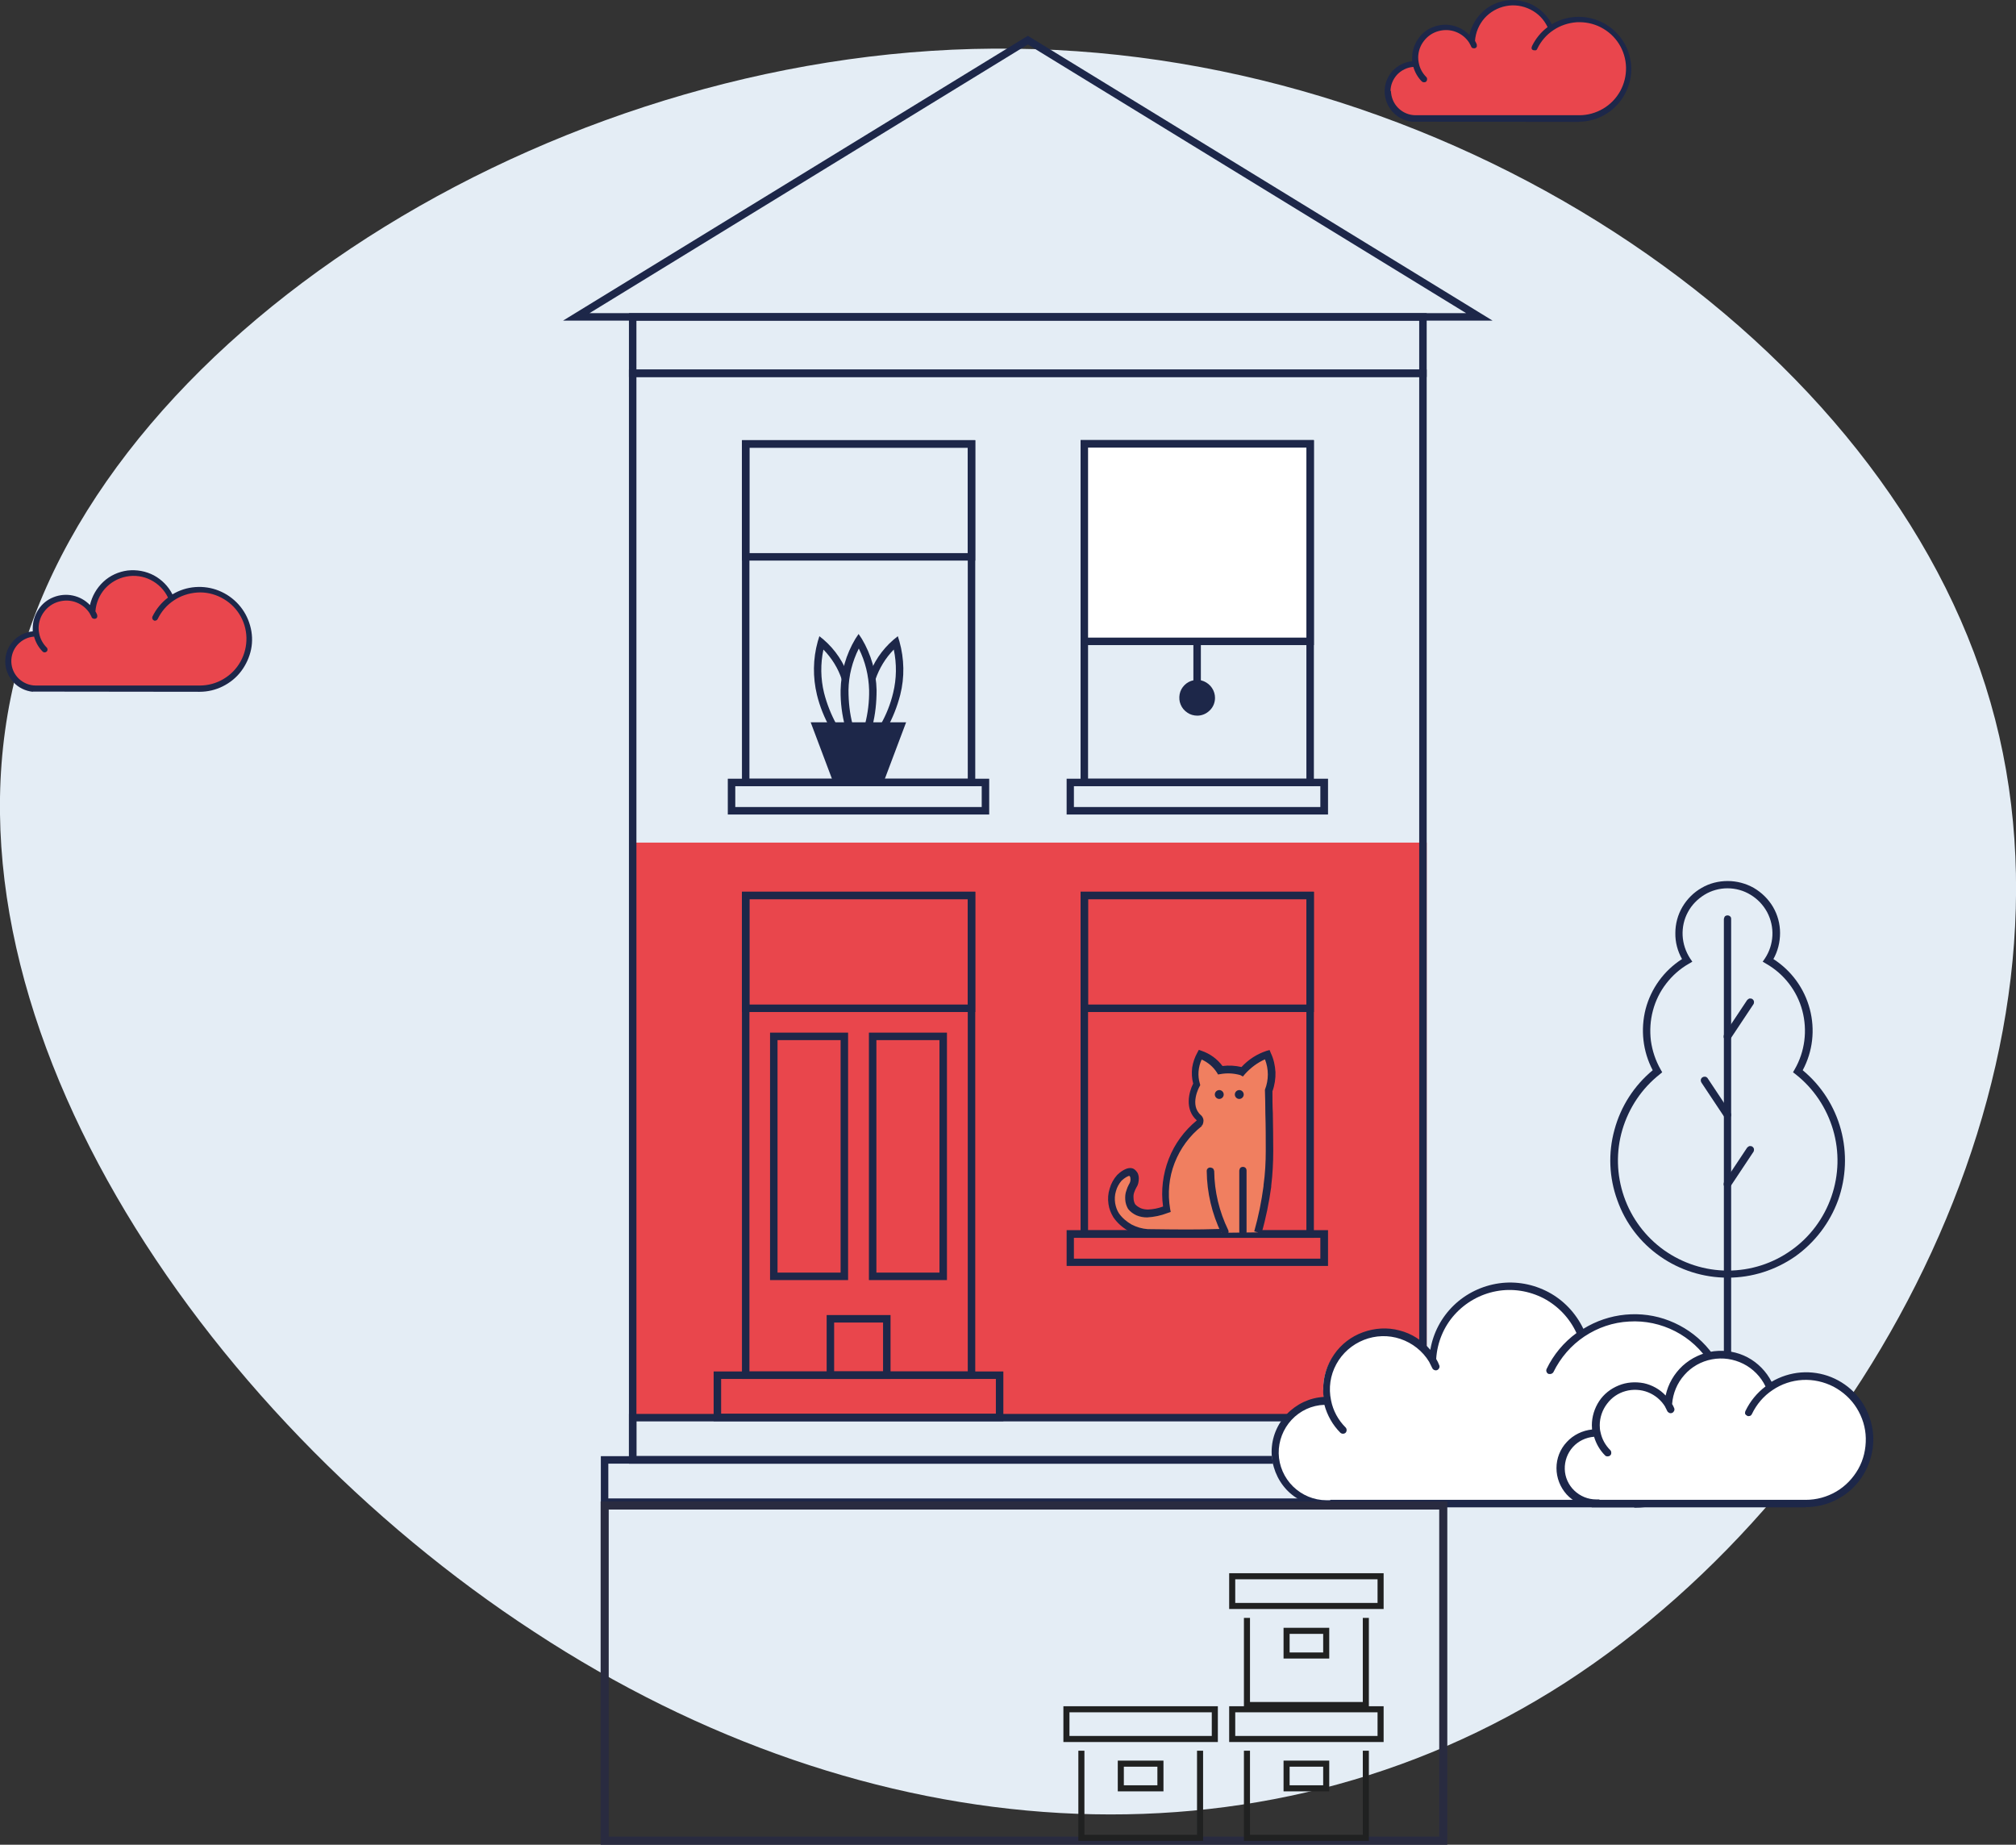 <?xml version="1.0" encoding="UTF-8"?>
<svg id="Ebene_2" data-name="Ebene 2" xmlns="http://www.w3.org/2000/svg" viewBox="0 0 99.72 91.25">
  <rect x="0" y="0" width="99.72" height="91.25" fill="#333333" stroke="none"/>
  <defs>
    <style>
      .cls-1 {
        fill: #e9464d;
      }

      .cls-2 {
        stroke: #292b40;
        stroke-width: .4px;
      }

      .cls-2, .cls-3 {
        fill: none;
        stroke-miterlimit: 10;
      }

      .cls-4 {
        fill: #e9464c;
      }

      .cls-3 {
        stroke: #202121;
        stroke-linecap: square;
        stroke-width: .3px;
      }

      .cls-5 {
        fill: #fff;
      }

      .cls-6 {
        fill: #1d2749;
      }

      .cls-7 {
        fill: #f07f60;
      }

      .cls-8 {
        fill: #e4edf5;
      }
    </style>
  </defs>
  <g id="Ebene_1-2" data-name="Ebene 1">
    <g>
      <path class="cls-8" d="M98.46,34.75c5.09,17.66-5.85,38.66-21.03,48.48-15.11,9.74-34.54,8.3-51.01-2.51C9.95,69.99-3.72,49.9.91,32.92,5.47,16.03,28.24,2.1,50.18,2.41c22.01.23,43.19,14.61,48.28,32.34Z"/>
      <rect class="cls-4" x="31.3" y="41.68" width="39.27" height="28.35"/>
      <g>
        <path class="cls-6" d="M70.57,72.4H31.11V18.28h39.46v54.12ZM31.48,72.03h38.72V18.65H31.48v53.38Z"/>
        <path class="cls-6" d="M70.57,18.65H31.11v-3.16h39.46v3.16ZM31.48,18.28h38.72v-2.42H31.48v2.42Z"/>
        <path class="cls-6" d="M70.57,72.4H31.11v-2.46h39.46v2.46ZM31.48,72.03h38.72v-1.72H31.48v1.72Z"/>
        <path class="cls-6" d="M71.97,74.49H29.72v-2.46h42.25v2.46ZM30.09,74.12h41.51v-1.72H30.09v1.72Z"/>
        <path class="cls-6" d="M48.24,38.89h-11.54v-17.12h11.54v17.12ZM37.07,38.52h10.8v-16.38h-10.8v16.38Z"/>
        <path class="cls-6" d="M48.93,40.29h-12.93v-1.77h12.93v1.77ZM36.37,39.92h12.19v-1.03h-12.19v1.03Z"/>
        <path class="cls-6" d="M48.24,27.73h-11.54v-5.95h11.54v5.95ZM37.07,27.36h10.8v-5.21h-10.8v5.21Z"/>
        <path class="cls-6" d="M48.24,68.21h-11.54v-24.1h11.54v24.1ZM37.07,67.84h10.8v-23.36h-10.8v23.36Z"/>
        <path class="cls-6" d="M49.63,70.3h-14.33v-2.46h14.33v2.46ZM35.67,69.93h13.59v-1.72h-13.59v1.72Z"/>
        <path class="cls-6" d="M48.24,50.06h-11.54v-5.95h11.54v5.95ZM37.07,49.69h10.8v-5.21h-10.8v5.21Z"/>
        <path class="cls-6" d="M41.95,63.32h-3.86v-12.24h3.86v12.24ZM38.46,62.95h3.12v-11.5h-3.12v11.5Z"/>
        <path class="cls-6" d="M46.84,63.32h-3.86v-12.24h3.86v12.24ZM43.35,62.95h3.12v-11.5h-3.12v11.5Z"/>
        <path class="cls-6" d="M44.05,68.21h-3.16v-3.16h3.16v3.16ZM41.26,67.84h2.42v-2.42h-2.42v2.42Z"/>
        <path class="cls-6" d="M64.99,61.23h-11.54v-17.12h11.54v17.12ZM53.82,60.86h10.8v-16.38h-10.8v16.38Z"/>
        <path class="cls-6" d="M64.99,50.06h-11.54v-5.95h11.54v5.95ZM53.82,49.69h10.8v-5.21h-10.8v5.21Z"/>
        <path class="cls-6" d="M65.69,62.62h-12.93v-1.77h12.93v1.77ZM53.12,62.26h12.19v-1.03h-12.19v1.03Z"/>
        <path class="cls-6" d="M64.99,38.89h-11.54v-17.12h11.54v17.12ZM53.82,38.52h10.8v-16.38h-10.8v16.38Z"/>
        <path class="cls-6" d="M65.69,40.29h-12.93v-1.77h12.93v1.77ZM53.12,39.92h12.19v-1.03h-12.19v1.03Z"/>
        <path class="cls-5" d="M64.8,21.96h-11.17v9.77h11.17v-9.77Z"/>
        <path class="cls-6" d="M64.99,31.91h-11.54v-10.14h11.54v10.14ZM53.82,31.54h10.8v-9.4h-10.8v9.4Z"/>
        <path class="cls-6" d="M59.22,35.22c.39,0,.7-.31.7-.7s-.31-.7-.7-.7-.7.31-.7.7.31.7.7.7Z"/>
        <path class="cls-6" d="M59.22,35.4c-.17,0-.35-.05-.49-.15-.15-.1-.26-.23-.33-.4-.07-.16-.08-.34-.05-.51.03-.17.12-.33.24-.45.12-.12.28-.21.45-.24.17-.03.35-.02.51.05s.3.18.4.33c.1.15.15.32.15.49,0,.23-.09.46-.26.62-.17.17-.39.26-.62.26h0ZM59.22,34.01c-.1,0-.2.03-.29.09-.08.06-.15.14-.19.23-.04.09-.05.2-.03.3.02.1.07.19.14.26.07.07.16.12.26.14.1.02.2,0,.3-.03.09-.04.17-.1.23-.19.06-.08.09-.18.09-.29,0-.14-.05-.27-.15-.36-.1-.1-.23-.15-.36-.15h0Z"/>
        <path class="cls-6" d="M59.4,31.73h-.37v2.09h.37v-2.09Z"/>
        <path class="cls-6" d="M41.07,36.03c-.29-.52-.52-1.08-.66-1.66-.21-.87-.2-1.78.04-2.64l.08-.26.21.17c.58.5,1.01,1.15,1.25,1.87l-.35.11c-.18-.56-.5-1.07-.91-1.49-.15.71-.14,1.44.03,2.14.14.55.35,1.08.62,1.57l-.32.19Z"/>
        <path class="cls-6" d="M43.88,36.03l-.32-.19c.28-.49.49-1.02.62-1.57.17-.7.18-1.43.03-2.14-.41.42-.72.93-.91,1.49l-.35-.11c.24-.73.67-1.37,1.25-1.87l.21-.17.08.26c.24.86.26,1.77.04,2.64-.15.58-.37,1.14-.66,1.66Z"/>
        <path class="cls-6" d="M41.81,35.97c-.16-.6-.24-1.21-.23-1.83.02-.9.27-1.77.73-2.54l.16-.24.16.24c.46.77.71,1.65.73,2.54,0,.6-.06,1.2-.21,1.78l-.36-.1c.14-.55.21-1.11.2-1.68-.02-.72-.19-1.42-.51-2.06-.32.64-.5,1.34-.51,2.06,0,.58.06,1.16.21,1.72l-.35.11Z"/>
        <path class="cls-6" d="M40.37,35.92h4.19l-1.05,2.79h-2.09l-1.05-2.79Z"/>
        <path class="cls-6" d="M43.64,38.89h-2.35l-1.19-3.16h4.72l-1.19,3.16ZM41.55,38.52h1.84l.91-2.42h-3.65l.91,2.42Z"/>
        <path class="cls-6" d="M73.83,15.86H27.85L50.84,1.77l22.99,14.09ZM29.16,15.49h43.36L50.84,2.2l-21.68,13.29Z"/>
        <path class="cls-7" d="M62.22,60.96c.21-.74.36-1.5.46-2.27.07-.59.11-1.17.11-1.76,0-.91-.03-2.04-.03-2.96.11-.29.16-.59.15-.9-.01-.31-.08-.61-.21-.89-.48.17-.9.46-1.23.84-.35-.1-.72-.13-1.08-.07-.23-.36-.58-.63-.99-.77-.13.22-.21.46-.24.72-.03.25,0,.51.07.75,0,0-.6,1.03.11,1.65.04.03.06.08.06.13,0,.05,0,.1-.04.14l.02-.02c-.63.5-1.12,1.16-1.41,1.91-.29.75-.37,1.57-.23,2.37-.3.11-.62.19-.94.21-.15,0-.3-.02-.44-.08-.14-.06-.26-.15-.36-.26-.06-.12-.1-.25-.11-.38-.01-.13,0-.26.05-.39.08-.27.23-.36.21-.61,0-.05-.02-.25-.15-.32-.21-.11-.58.25-.6.27-.22.25-.36.57-.39.9-.03.34.05.67.23.96.18.25.41.46.69.61.27.15.58.24.89.25,1.75.02,2.25.03,3.64-.01"/>
        <path class="cls-6" d="M58.66,61.19c-.5,0-1.05,0-1.87-.02-.34-.02-.67-.11-.97-.28-.3-.17-.56-.4-.75-.68-.12-.2-.21-.42-.24-.65-.04-.26-.02-.52.06-.77.07-.25.2-.48.37-.67.08-.08.5-.47.82-.3.08.05.14.12.19.2.04.08.06.18.06.27,0,.16-.03.32-.12.45-.04.07-.07.14-.1.22-.04.1-.05.2-.04.31,0,.1.03.21.08.3.08.09.18.15.29.2.11.04.23.06.35.06.25-.01.5-.06.74-.15-.11-.79-.01-1.6.28-2.35.29-.75.77-1.4,1.39-1.91-.61-.54-.4-1.39-.18-1.82-.07-.26-.08-.53-.05-.79.04-.26.13-.52.26-.75l.07-.13.14.05c.41.14.77.4,1.03.75.32-.04.63-.02.94.05.34-.37.76-.64,1.24-.8l.15-.04.06.15c.14.29.21.61.23.94.01.32-.04.65-.15.95,0,.34,0,.7.02,1.08.01.64.02,1.29.02,1.86,0,.58-.03,1.16-.1,1.74v.05c-.11.78-.26,1.54-.48,2.3l-.36-.1c.21-.74.36-1.49.46-2.24v-.05c.08-.56.11-1.13.11-1.7,0-.56,0-1.22-.02-1.85,0-.38-.01-.76-.02-1.11v-.03s0-.03,0-.03c.19-.48.19-1.02,0-1.5-.38.17-.71.42-.99.73l-.1.12-.13-.07c-.32-.09-.65-.11-.98-.05l-.12.02-.06-.1c-.18-.28-.44-.5-.75-.64-.17.37-.21.8-.09,1.19l.02.08-.04.07s-.51.91.07,1.41c.07.06.12.15.13.25,0,.1-.02.19-.07.27h0s0,0,0,0h0s-.05-.03-.05-.03l.04.05c-.61.48-1.07,1.11-1.35,1.83-.28.72-.35,1.51-.22,2.27l.03.15-.15.05c-.33.13-.67.2-1.02.22-.18,0-.35-.03-.52-.1-.16-.07-.31-.18-.42-.32-.08-.14-.13-.29-.14-.45-.01-.16,0-.32.06-.47.03-.1.07-.2.12-.29.05-.07.08-.16.08-.25,0-.14-.05-.17-.05-.17-.05-.02-.24.09-.39.23-.13.15-.23.33-.28.52-.06.19-.07.4-.04.59.03.18.09.36.19.51.16.23.38.41.62.55.25.13.52.21.8.23,1.73.02,2.25.03,3.63-.01v.37c-.72.02-1.22.03-1.77.03Z"/>
        <path class="cls-6" d="M60.58,61.11s-.07,0-.1-.03c-.03-.02-.05-.04-.07-.08-.46-.96-.71-2-.72-3.07,0-.02,0-.05.01-.07,0-.02.02-.04.04-.06.02-.02.04-.03.06-.04.02,0,.05-.01.07-.01h0s.1.02.13.05c.03.03.05.08.06.13.01,1.01.25,2,.69,2.91.01.02.02.05.02.07,0,.02,0,.05-.01.07,0,.02-.02.04-.04.06-.02.02-.04.03-.06.04-.02.01-.05.02-.08.02h0Z"/>
        <path class="cls-6" d="M61.48,61.11s-.1-.02-.13-.05-.05-.08-.05-.13v-3.03s.02-.1.05-.13c.03-.03.08-.05.13-.05s.1.02.13.05c.03.03.05.08.05.13v3.03s0,.05-.01.07c0,.02-.02.04-.04.06-.02.02-.04.03-.06.04-.02,0-.05.01-.07.01Z"/>
        <path class="cls-6" d="M60.31,54.36c.12,0,.22-.1.22-.22s-.1-.22-.22-.22-.22.1-.22.22.1.22.22.22Z"/>
        <path class="cls-6" d="M61.3,54.36c.12,0,.22-.1.22-.22s-.1-.22-.22-.22-.22.1-.22.22.1.22.22.22Z"/>
        <path class="cls-6" d="M87.9,72.26h-4.9v-3.2h4.9v3.2ZM83.37,71.89h4.16v-2.46h-4.16v2.46Z"/>
        <path class="cls-6" d="M85.45,63.2c-1.19,0-2.36-.37-3.33-1.05-.98-.68-1.72-1.65-2.12-2.78-.41-1.12-.46-2.34-.14-3.49.31-1.15.97-2.18,1.89-2.94-.49-.93-.61-2.01-.35-3.03.27-1.02.91-1.9,1.8-2.47-.22-.39-.34-.84-.33-1.29,0-.45.12-.9.35-1.29.23-.39.56-.72.95-.94.39-.23.84-.34,1.29-.34.45,0,.9.12,1.29.34.39.23.72.55.95.94.23.39.35.84.35,1.29,0,.45-.11.9-.33,1.29.89.57,1.53,1.45,1.8,2.47.27,1.02.15,2.1-.35,3.03.92.76,1.58,1.79,1.89,2.94.31,1.15.26,2.37-.14,3.49-.41,1.12-1.15,2.09-2.12,2.78-.98.68-2.14,1.05-3.33,1.05h0ZM85.45,43.94c-.4,0-.8.11-1.14.32s-.63.5-.82.86c-.19.35-.28.75-.26,1.16.02.4.15.79.37,1.13l.11.16-.17.1c-.44.25-.82.59-1.12.98-.31.4-.53.85-.66,1.34-.13.49-.16.99-.1,1.49.07.5.23.98.48,1.42l.08.14-.12.1c-.89.7-1.53,1.66-1.85,2.74-.32,1.08-.29,2.24.08,3.31.37,1.07,1.06,1.99,1.98,2.65.92.65,2.02,1.01,3.15,1.01,1.13,0,2.23-.35,3.15-1.01.92-.65,1.61-1.58,1.98-2.65.37-1.07.4-2.22.08-3.31-.32-1.08-.96-2.04-1.85-2.74l-.13-.1.08-.14c.51-.88.64-1.93.38-2.91-.26-.98-.91-1.82-1.79-2.32l-.17-.1.11-.16c.22-.33.35-.72.37-1.13.02-.4-.07-.8-.26-1.16-.19-.35-.47-.65-.82-.86-.34-.21-.74-.32-1.14-.32h0Z"/>
        <path class="cls-6" d="M85.45,69.43s-.1-.02-.13-.05c-.03-.03-.05-.08-.05-.13v-23.79s.02-.1.05-.13c.03-.03.08-.05.13-.05s.1.02.13.05c.04.03.05.08.05.13v23.79s-.02.1-.05.13c-.03.03-.08.05-.13.05Z"/>
        <path class="cls-6" d="M85.45,51.46s-.07,0-.1-.03c-.03-.02-.05-.04-.07-.07-.02-.03-.02-.06-.02-.1,0-.03.01-.07.03-.09l1.13-1.7s.07-.07.12-.08c.05,0,.1,0,.14.03s.07.07.08.12c0,.05,0,.1-.03.14l-1.13,1.7s-.04.05-.07.06c-.03.01-.06.02-.09.02Z"/>
        <path class="cls-6" d="M85.45,58.76s-.07,0-.1-.03c-.03-.02-.05-.04-.07-.07-.02-.03-.02-.06-.02-.1,0-.03.01-.07.03-.09l1.13-1.7s.07-.07.12-.08c.05,0,.1,0,.14.03.04.03.07.07.08.12,0,.05,0,.1-.03.14l-1.13,1.7s-.04.05-.07.06c-.03.01-.06.02-.09.02Z"/>
        <path class="cls-6" d="M85.45,55.33s-.06,0-.09-.02c-.03-.01-.05-.04-.07-.06l-1.13-1.7s-.02-.04-.03-.07c0-.02,0-.05,0-.07,0-.02.01-.05.03-.07.01-.02.03-.04.05-.05.02-.01.04-.02.07-.03.02,0,.05,0,.07,0s.05.01.07.03c.02.01.04.03.05.05l1.13,1.7s.03.06.03.09c0,.03,0,.07-.02.1-.02.03-.04.05-.07.07-.03.02-.06.03-.1.03h0Z"/>
        <path class="cls-5" d="M65.51,69.27c-.04-.18-.05-.37-.06-.56,0-.62.2-1.22.58-1.71.37-.49.9-.85,1.49-1.01.6-.17,1.23-.13,1.8.1.57.23,1.06.64,1.38,1.17.04-.87.38-1.7.95-2.35.58-.65,1.36-1.09,2.21-1.24.86-.15,1.74,0,2.5.42.76.42,1.36,1.09,1.69,1.89.59-.41,1.28-.67,1.99-.77.71-.1,1.44-.02,2.12.21.68.24,1.3.63,1.8,1.15s.87,1.15,1.09,1.84c.21.69.26,1.42.14,2.13-.12.71-.41,1.38-.83,1.96-.43.58-.99,1.05-1.63,1.38-.64.33-1.35.49-2.07.49h-15.21c-.67-.01-1.32-.28-1.8-.76-.48-.48-.74-1.12-.74-1.8s.27-1.32.74-1.8c.48-.48,1.12-.74,1.8-.74h.06s0,0,0,0c0,0,0,0,0,0"/>
        <path class="cls-5" d="M65.69,69.28c-.14-.69-.02-1.4.33-2,.35-.6.92-1.05,1.59-1.27.67-.21,1.39-.17,2.03.12.64.29,1.14.8,1.42,1.45l-5.37,1.7ZM65.69,69.28c.11.54.38,1.04.77,1.43l-.77-1.43ZM78.24,65.98c-.33-.8-.92-1.47-1.69-1.89-.76-.42-1.64-.57-2.5-.42-.86.15-1.64.58-2.21,1.24-.58.65-.91,1.48-.95,2.35l7.36-1.27ZM65.63,69.28c-.33,0-.67.06-.98.19-.31.13-.59.31-.83.55-.24.24-.43.52-.55.83-.13.31-.19.64-.19.98s.07.67.19.98c.13.31.32.59.55.83.24.24.52.42.83.55.31.13.64.19.98.19h0s15.21.01,15.21.01c.82,0,1.63-.22,2.34-.64s1.29-1.02,1.69-1.74c.4-.72.6-1.53.57-2.36-.02-.82-.27-1.62-.71-2.32-.44-.7-1.05-1.26-1.78-1.64-.73-.38-1.55-.55-2.37-.51-.82.05-1.61.31-2.3.77-.68.46-1.23,1.09-1.59,1.83"/>
        <path class="cls-6" d="M80.84,74.56h-15.4v-.02c-.69-.05-1.34-.36-1.81-.86-.47-.51-.73-1.18-.73-1.87,0-.69.27-1.36.75-1.86.48-.5,1.13-.81,1.82-.85-.02-.13-.02-.26-.02-.38,0-.62.19-1.22.54-1.72.35-.51.85-.89,1.43-1.1.58-.21,1.21-.25,1.8-.09.6.15,1.13.49,1.53.96.14-.84.55-1.61,1.16-2.2.61-.59,1.4-.97,2.24-1.09.84-.12,1.7.04,2.45.44.75.4,1.35,1.04,1.72,1.81.63-.39,1.34-.63,2.08-.7s1.48.03,2.17.3c.69.27,1.31.69,1.81,1.24.5.55.86,1.2,1.07,1.91.2.71.24,1.46.1,2.19-.14.73-.44,1.41-.89,2.01-.45.59-1.02,1.07-1.69,1.4-.66.33-1.39.5-2.13.5h0ZM65.81,74.19h15.03c.79,0,1.56-.21,2.24-.61s1.24-.98,1.62-1.67c.38-.69.57-1.47.55-2.26-.02-.79-.26-1.56-.68-2.23-.42-.67-1.01-1.21-1.71-1.57-.7-.36-1.49-.53-2.28-.48-.79.04-1.55.3-2.21.74-.66.44-1.18,1.05-1.53,1.76-.02.04-.06.07-.11.09-.05.01-.09.01-.14,0-.04-.02-.08-.06-.09-.1-.02-.04-.02-.09,0-.14.34-.71.85-1.32,1.48-1.78-.34-.74-.91-1.34-1.63-1.72-.72-.37-1.54-.5-2.34-.35-.8.15-1.52.56-2.06,1.16s-.86,1.38-.91,2.19c.06.1.11.2.15.31.02.04.02.09,0,.14-.02.04-.05.08-.1.1-.04.02-.09.02-.14,0-.05-.02-.08-.05-.1-.09-.05-.1-.1-.2-.15-.3,0,0,0-.02-.01-.02-.32-.53-.83-.93-1.42-1.13-.59-.2-1.23-.18-1.81.05-.58.23-1.06.65-1.36,1.2-.3.55-.39,1.18-.26,1.79h0c.1.51.35.97.72,1.34.03.03.05.08.05.13,0,.05-.02.1-.05.13-.03.03-.08.05-.13.05-.05,0-.1-.02-.13-.05-.38-.38-.65-.86-.79-1.38-.62.02-1.2.29-1.62.74-.42.45-.65,1.05-.64,1.66s.27,1.21.71,1.64c.44.43,1.03.68,1.65.68h.18Z"/>
        <path class="cls-5" d="M78.83,70.88c-.02-.13-.04-.25-.04-.38,0-.42.14-.83.39-1.17.26-.34.62-.58,1.02-.69.41-.11.84-.09,1.23.07.39.16.72.44.94.8.03-.59.26-1.16.65-1.61.39-.45.93-.74,1.51-.85.59-.1,1.19,0,1.71.29.52.29.93.74,1.15,1.3.41-.28.87-.46,1.36-.52.49-.07.99-.02,1.45.15.47.16.89.43,1.23.79.34.35.6.78.74,1.26.15.47.18.97.1,1.46s-.28.95-.57,1.34c-.29.4-.67.72-1.12.94-.44.22-.93.34-1.42.34h-10.41c-.46,0-.9-.19-1.22-.52-.32-.33-.51-.77-.51-1.23s.18-.9.51-1.23c.32-.33.76-.51,1.22-.51h.04s0,0,0,0c0,0,0,0,0,0"/>
        <path class="cls-5" d="M78.95,70.89c-.1-.47-.01-.96.23-1.37.24-.41.63-.72,1.08-.87.46-.14.95-.11,1.39.08.44.2.78.55.97.99l-3.67,1.16ZM78.95,70.89c.08.37.26.71.53.98l-.53-.98ZM87.54,68.63c-.23-.55-.63-1.01-1.15-1.3-.52-.29-1.12-.39-1.71-.29-.59.1-1.12.4-1.51.85-.39.45-.62,1.01-.65,1.61l5.03-.87ZM78.91,70.89c-.46,0-.9.18-1.23.51-.33.33-.51.77-.51,1.23s.18.9.51,1.23c.33.33.77.51,1.23.51h0s10.4,0,10.4,0c.56,0,1.11-.15,1.6-.44.48-.29.88-.7,1.15-1.19.27-.49.41-1.05.39-1.61-.02-.56-.18-1.11-.48-1.59-.3-.48-.72-.86-1.22-1.12-.5-.26-1.06-.38-1.62-.35-.56.03-1.1.21-1.57.53-.47.31-.84.75-1.09,1.25"/>
        <path class="cls-6" d="M89.32,74.56h-10.59v-.02c-.48-.05-.92-.27-1.24-.62-.32-.36-.5-.82-.5-1.3,0-.48.18-.94.51-1.29.32-.35.77-.57,1.25-.62,0-.07-.01-.14-.01-.21,0-.42.13-.84.36-1.19s.57-.62.97-.78c.39-.16.82-.19,1.24-.11.41.09.79.3,1.08.61.12-.57.42-1.08.84-1.47.43-.39.96-.64,1.54-.72.57-.07,1.16.03,1.67.3.51.27.93.7,1.19,1.21.44-.26.94-.42,1.45-.46.51-.04,1.03.04,1.5.23.47.19.9.49,1.24.87.34.38.59.84.72,1.33.14.49.16,1.01.06,1.52-.1.5-.31.98-.62,1.39-.31.41-.71.74-1.17.97-.46.23-.97.35-1.48.35h0ZM79.1,74.19h10.22c.53,0,1.05-.14,1.51-.41.46-.27.83-.66,1.09-1.12.26-.46.38-.99.37-1.52s-.17-1.04-.45-1.49c-.28-.45-.68-.81-1.15-1.06-.47-.24-1-.36-1.53-.33-.53.03-1.04.2-1.48.5-.44.29-.79.7-1.02,1.18-.01.02-.02.04-.04.06-.02.02-.04.03-.06.04-.02,0-.05.01-.07.01-.03,0-.05,0-.07-.02-.02-.01-.04-.03-.06-.04-.02-.02-.03-.04-.04-.06,0-.02-.01-.05,0-.07,0-.02.01-.05.02-.07.23-.48.57-.89.99-1.21-.23-.48-.62-.88-1.1-1.12-.48-.24-1.02-.32-1.55-.22-.53.1-1.01.37-1.36.77-.36.4-.57.91-.61,1.44.04.06.07.13.1.2.02.04.02.09,0,.14-.02.04-.05.08-.1.1s-.09.02-.14,0c-.04-.02-.08-.05-.1-.09-.03-.07-.07-.14-.1-.2,0,0,0,0,0-.01-.2-.33-.5-.58-.85-.72-.35-.14-.75-.16-1.11-.06-.37.1-.69.32-.92.63-.23.3-.36.68-.36,1.06,0,.12.01.24.04.35.07.34.24.64.48.88.02.02.03.04.04.06,0,.02.01.05.01.07,0,.02,0,.05-.01.07,0,.02-.02.04-.04.06-.02.02-.04.03-.06.04-.02,0-.05.01-.07.01-.02,0-.05,0-.07-.01-.02,0-.04-.02-.06-.04-.26-.26-.44-.58-.54-.92-.4.03-.78.21-1.05.51-.27.3-.41.69-.4,1.09.01.4.18.78.47,1.06.29.28.68.44,1.08.44h.18Z"/>
      </g>
      <g>
        <path class="cls-1" d="M70.02,3.17h-.03c-.18,0-.35.03-.52.1-.16.07-.31.17-.44.29-.13.13-.23.28-.29.44-.07.16-.1.34-.1.52s.04.35.1.52c.07.16.17.31.29.44.13.13.28.23.44.29.16.07.34.1.52.1h0s8.1,0,8.1,0c.38,0,.76-.09,1.1-.26s.64-.42.87-.73c.23-.31.38-.66.45-1.04.07-.38.04-.76-.07-1.13-.11-.37-.3-.7-.57-.98-.26-.28-.59-.49-.95-.62-.36-.13-.74-.17-1.12-.13-.38.05-.74.18-1.06.39l-.04.02c-.18-.43-.49-.78-.9-1.01-.41-.22-.88-.3-1.33-.22-.46.08-.87.31-1.18.66s-.49.79-.51,1.25l.09.18c-.15-.34-.42-.62-.76-.77-.34-.15-.72-.18-1.08-.06-.36.11-.66.35-.84.67-.19.32-.25.7-.18,1.07"/>
        <path class="cls-6" d="M78.09,6.02c.4,0,.79-.09,1.15-.27s.67-.43.91-.75c.24-.32.41-.69.49-1.08.08-.39.06-.8-.04-1.18-.11-.39-.3-.74-.57-1.04-.27-.3-.6-.53-.97-.68-.37-.15-.77-.21-1.17-.18-.4.03-.78.15-1.13.36-.2-.4-.53-.73-.92-.94-.4-.21-.85-.29-1.3-.24-.45.06-.87.25-1.2.56-.33.31-.56.71-.66,1.15-.23-.24-.52-.4-.84-.47-.32-.07-.66-.04-.96.08-.31.12-.57.33-.75.61-.18.27-.28.59-.28.92,0,.05,0,.11,0,.16-.37.03-.72.21-.97.48-.25.28-.39.63-.39,1.01,0,.37.14.73.39,1.01.25.28.6.45.97.49h0s8.25.01,8.25.01ZM68.78,4.52c0-.31.12-.6.33-.83.21-.22.5-.36.8-.38.08.27.22.52.42.72.01.01.03.02.05.03.02,0,.04.01.06.01.02,0,.04,0,.06-.01.02,0,.03-.02.05-.03.01-.01.02-.03.03-.05,0-.02.01-.04.01-.06,0-.02,0-.04-.01-.06,0-.02-.02-.03-.03-.05-.19-.19-.32-.43-.37-.69h0c-.02-.09-.03-.18-.03-.27,0-.3.1-.59.28-.82.18-.24.43-.41.72-.49.29-.08.59-.07.87.04.28.11.51.3.67.56,0,0,0,0,0,.01.03.05.06.1.08.15,0,.02.02.03.03.05s.03.02.05.03c.02,0,.04.01.06.01.02,0,.04,0,.06-.01.02,0,.03-.02.05-.03.01-.01.02-.03.03-.05,0-.02,0-.04,0-.06,0-.02,0-.04-.01-.06-.02-.05-.05-.11-.08-.16.03-.42.2-.81.47-1.12.28-.31.65-.52,1.06-.6.41-.08.83-.02,1.21.17s.67.49.85.87c-.33.25-.59.57-.77.94,0,.02-.01.04-.02.06,0,.02,0,.04,0,.06,0,.02.02.04.03.05.01.01.03.03.05.03.02,0,.04.01.06.01.02,0,.04,0,.06,0,.02,0,.03-.02.05-.03.01-.01.03-.03.03-.05.18-.37.45-.69.8-.92.34-.23.74-.36,1.15-.39.41-.02.82.06,1.19.25.37.19.68.47.9.82.22.35.34.75.35,1.16.01.41-.09.82-.29,1.18-.2.36-.49.66-.85.87-.36.21-.76.32-1.17.32h-8.1c-.32,0-.63-.13-.86-.36-.23-.23-.35-.53-.36-.86h0Z"/>
      </g>
      <g>
        <path class="cls-1" d="M1.8,31.36h-.03c-.36,0-.7.14-.96.39-.25.25-.4.6-.4.96s.14.7.4.96c.25.25.6.4.96.4h0s8.1,0,8.1,0c.38,0,.76-.09,1.1-.26.34-.17.64-.42.87-.73.23-.31.38-.66.45-1.04.07-.38.04-.76-.07-1.13-.11-.37-.3-.7-.57-.98-.26-.28-.59-.49-.95-.62-.36-.13-.74-.17-1.12-.13s-.74.18-1.06.39l-.04.02c-.18-.43-.49-.78-.9-1.01-.41-.22-.88-.3-1.33-.22-.46.08-.87.31-1.18.66-.31.35-.49.79-.51,1.25l.09.18c-.15-.34-.42-.62-.76-.77-.34-.15-.72-.18-1.08-.06-.35.11-.66.35-.84.67-.19.32-.25.7-.18,1.07"/>
        <path class="cls-6" d="M1.62,34.21h0s8.25.01,8.25.01c.4,0,.79-.09,1.15-.27.36-.18.67-.43.91-.75.24-.32.41-.69.49-1.08.08-.39.06-.8-.05-1.18-.11-.39-.3-.74-.57-1.04-.27-.3-.6-.53-.97-.68-.37-.15-.77-.21-1.17-.18-.4.03-.78.15-1.13.36-.2-.4-.53-.73-.92-.94-.4-.21-.85-.29-1.3-.24-.45.06-.87.25-1.2.56-.33.31-.56.71-.66,1.15-.23-.24-.52-.4-.84-.47-.32-.07-.66-.04-.96.08-.31.12-.57.33-.75.61-.18.27-.28.59-.28.92,0,.05,0,.11,0,.16-.37.03-.72.21-.97.48-.25.28-.39.63-.39,1.01,0,.37.14.73.39,1.01.25.28.6.45.97.49h0ZM1.69,31.51c.08.27.22.52.42.72.03.03.06.04.1.04.04,0,.07-.02.1-.04.03-.03.04-.06.04-.1s-.01-.07-.04-.1c-.19-.19-.32-.43-.37-.69h0c-.02-.09-.03-.18-.03-.27,0-.3.1-.59.28-.82.18-.24.43-.41.72-.49.29-.08.59-.07.87.04.28.11.51.3.67.56,0,0,0,0,0,.01.03.05.06.1.08.15,0,.02.02.03.03.05.01.01.03.02.05.03.02,0,.04.01.06.01.02,0,.04,0,.06-.01.02,0,.03-.02.05-.03.01-.01.02-.03.03-.05,0-.02,0-.04,0-.06s0-.04-.01-.06c-.02-.05-.05-.11-.08-.16.03-.42.2-.81.47-1.12.28-.31.65-.52,1.06-.6.41-.08.84-.02,1.21.17.37.19.67.49.85.87-.33.25-.59.57-.77.94-.01.03-.02.07,0,.11.01.04.04.06.07.08.03.02.07.02.11,0,.04-.01.06-.04.08-.07.18-.37.45-.69.8-.92.34-.23.74-.36,1.15-.39s.82.06,1.19.25c.37.19.68.47.9.82.22.35.34.75.35,1.16.01.41-.09.82-.29,1.18-.2.36-.49.66-.85.87-.35.21-.76.32-1.17.32H1.77c-.32,0-.62-.13-.84-.34-.23-.22-.36-.52-.37-.83-.01-.31.1-.62.31-.85.21-.23.5-.38.82-.4h0Z"/>
      </g>
      <rect class="cls-2" x="29.91" y="74.47" width="41.48" height="16.58"/>
      <g>
        <rect class="cls-3" x="60.95" y="84.55" width="7.34" height="1.47"/>
        <polyline class="cls-3" points="67.56 86.75 67.56 90.91 61.68 90.91 61.68 86.75"/>
        <rect class="cls-3" x="63.64" y="87.24" width="1.96" height="1.22"/>
      </g>
      <g>
        <rect class="cls-3" x="60.95" y="77.97" width="7.34" height="1.47"/>
        <polyline class="cls-3" points="67.56 80.18 67.56 84.34 61.68 84.34 61.68 80.18"/>
        <rect class="cls-3" x="63.64" y="80.67" width="1.96" height="1.22"/>
      </g>
      <g>
        <rect class="cls-3" x="52.75" y="84.55" width="7.34" height="1.47"/>
        <polyline class="cls-3" points="59.36 86.75 59.36 90.91 53.49 90.91 53.49 86.75"/>
        <rect class="cls-3" x="55.44" y="87.24" width="1.96" height="1.22"/>
      </g>
    </g>
  </g>
</svg>